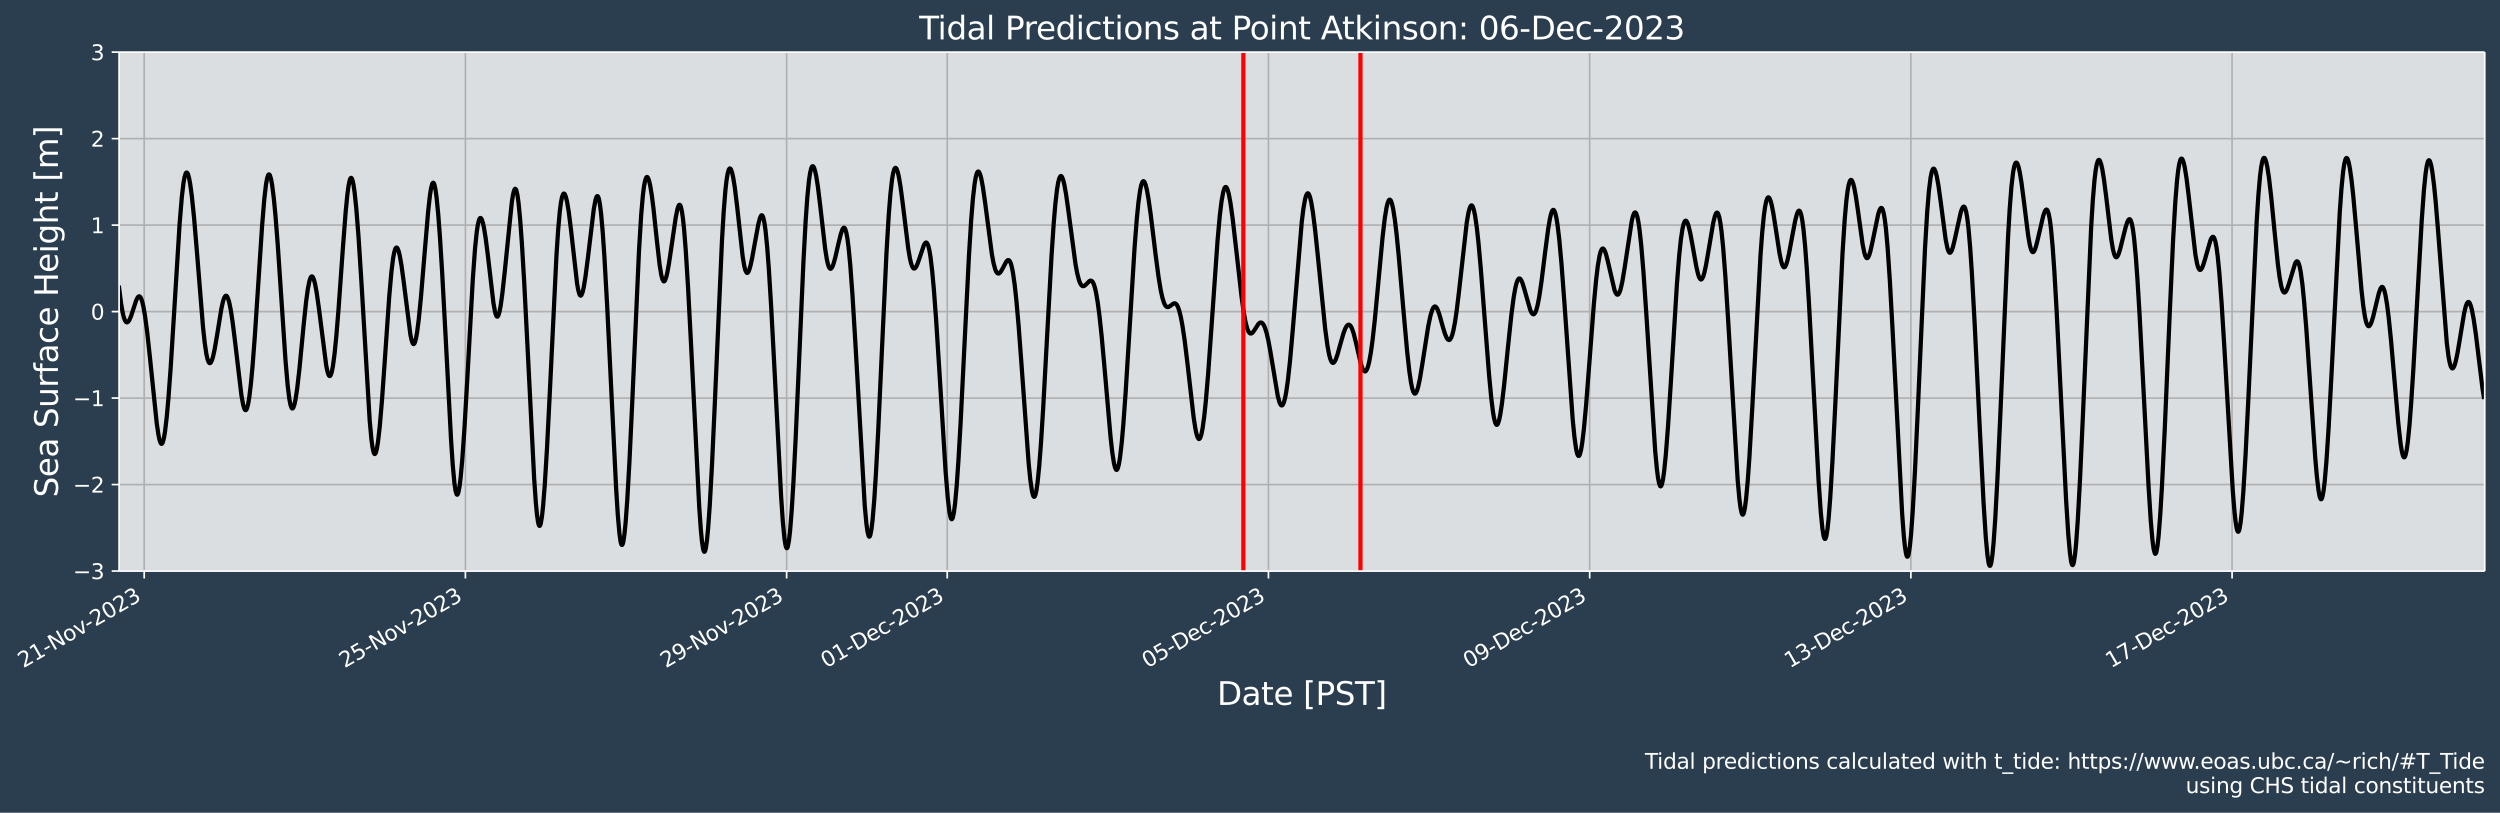 <?xml version="1.0" encoding="UTF-8"?>
<!DOCTYPE svg  PUBLIC '-//W3C//DTD SVG 1.1//EN'  'http://www.w3.org/Graphics/SVG/1.1/DTD/svg11.dtd'>
<svg width="1179.4pt" height="383.43pt" version="1.1" viewBox="0 0 1179.4 383.43" xmlns="http://www.w3.org/2000/svg" xmlns:xlink="http://www.w3.org/1999/xlink">
 <defs>
  <style type="text/css">*{stroke-linejoin: round; stroke-linecap: butt}</style>
 </defs>
 <g id="figure_1">
  <g id="patch_1">
   <path d="m0 383.43h1179.4v-383.43h-1179.4z" fill="#2b3e50"/>
  </g>
  <g id="axes_1">
   <g id="patch_2">
    <path d="m56.186 269.4h1116v-244.8h-1116z" fill="#dbdee1"/>
   </g>
   <g id="matplotlib.axis_1">
    <g id="xtick_1">
     <g id="line2d_1">
      <path d="m68.025 269.4v-244.8" clip-path="url(#pea3d68f0c2)" fill="none" stroke="#b0b0b0" stroke-linecap="square" stroke-width=".8"/>
     </g>
     <g id="line2d_2">
      <defs>
       <path id="m7e307b8006" d="m0 0v3.5" stroke="#fff" stroke-width=".8"/>
      </defs>
      <use x="68.025" y="269.398" fill="#ffffff" stroke="#ffffff" stroke-width=".8" xlink:href="#m7e307b8006"/>
     </g>
     <g id="text_1">
      <!-- 21-Nov-2023 -->
      <g transform="translate(10.999 315.3) rotate(-30) scale(.1 -.1)" fill="#fff">
       <defs>
        <path id="DejaVuSans-32" transform="scale(.016)" d="m1228 531h2203v-531h-2962v531q359 372 979 998 621 627 780 809 303 340 423 576 121 236 121 464 0 372-261 606-261 235-680 235-297 0-627-103-329-103-704-313v638q381 153 712 231 332 78 607 78 725 0 1156-363 431-362 431-968 0-288-108-546-107-257-392-607-78-91-497-524-418-433-1181-1211z"/>
        <path id="DejaVuSans-31" transform="scale(.016)" d="m794 531h1031v3560l-1122-225v575l1116 225h631v-4135h1031v-531h-2687v531z"/>
        <path id="DejaVuSans-2d" transform="scale(.016)" d="m313 2009h1684v-512h-1684v512z"/>
        <path id="DejaVuSans-4e" transform="scale(.016)" d="m628 4666h850l2069-3903v3903h612v-4666h-850l-2068 3903v-3903h-613v4666z"/>
        <path id="DejaVuSans-6f" transform="scale(.016)" d="m1959 3097q-462 0-731-361t-269-989 267-989q268-361 733-361 460 0 728 362 269 363 269 988 0 622-269 986-268 364-728 364zm0 487q750 0 1178-488 429-487 429-1349 0-859-429-1349-428-489-1178-489-753 0-1180 489-426 490-426 1349 0 862 426 1349 427 488 1180 488z"/>
        <path id="DejaVuSans-76" transform="scale(.016)" d="m191 3500h609l1094-2937 1094 2937h609l-1313-3500h-781l-1312 3500z"/>
        <path id="DejaVuSans-30" transform="scale(.016)" d="m2034 4250q-487 0-733-480-245-479-245-1442 0-959 245-1439 246-480 733-480 491 0 736 480 246 480 246 1439 0 963-246 1442-245 480-736 480zm0 500q785 0 1199-621 414-620 414-1801 0-1178-414-1799-414-620-1199-620-784 0-1198 620-414 621-414 1799 0 1181 414 1801 414 621 1198 621z"/>
        <path id="DejaVuSans-33" transform="scale(.016)" d="m2597 2516q453-97 707-404 255-306 255-756 0-690-475-1069-475-378-1350-378-293 0-604 58t-642 174v609q262-153 574-231 313-78 654-78 593 0 904 234t311 681q0 413-289 645-289 233-804 233h-544v519h569q465 0 712 186t247 536q0 359-255 551-254 193-729 193-260 0-557-57-297-56-653-174v562q360 100 674 150t592 50q719 0 1137-327 419-326 419-882 0-388-222-655t-631-370z"/>
       </defs>
       <use xlink:href="#DejaVuSans-32"/>
       <use x="63.623" xlink:href="#DejaVuSans-31"/>
       <use x="127.246" xlink:href="#DejaVuSans-2d"/>
       <use x="163.33" xlink:href="#DejaVuSans-4e"/>
       <use x="238.135" xlink:href="#DejaVuSans-6f"/>
       <use x="299.316" xlink:href="#DejaVuSans-76"/>
       <use x="355.871" xlink:href="#DejaVuSans-2d"/>
       <use x="391.955" xlink:href="#DejaVuSans-32"/>
       <use x="455.578" xlink:href="#DejaVuSans-30"/>
       <use x="519.201" xlink:href="#DejaVuSans-32"/>
       <use x="582.824" xlink:href="#DejaVuSans-33"/>
      </g>
     </g>
    </g>
    <g id="xtick_2">
     <g id="line2d_3">
      <path d="m219.56 269.4v-244.8" clip-path="url(#pea3d68f0c2)" fill="none" stroke="#b0b0b0" stroke-linecap="square" stroke-width=".8"/>
     </g>
     <g id="line2d_4">
      <use x="219.561" y="269.398" fill="#ffffff" stroke="#ffffff" stroke-width=".8" xlink:href="#m7e307b8006"/>
     </g>
     <g id="text_2">
      <!-- 25-Nov-2023 -->
      <g transform="translate(162.54 315.3) rotate(-30) scale(.1 -.1)" fill="#fff">
       <defs>
        <path id="DejaVuSans-35" transform="scale(.016)" d="m691 4666h2478v-532h-1900v-1143q137 47 274 70 138 23 276 23 781 0 1237-428 457-428 457-1159 0-753-469-1171-469-417-1322-417-294 0-599 50-304 50-629 150v635q281-153 581-228t634-75q541 0 856 284 316 284 316 772 0 487-316 771-315 285-856 285-253 0-505-56-251-56-513-175v2344z"/>
       </defs>
       <use xlink:href="#DejaVuSans-32"/>
       <use x="63.623" xlink:href="#DejaVuSans-35"/>
       <use x="127.246" xlink:href="#DejaVuSans-2d"/>
       <use x="163.33" xlink:href="#DejaVuSans-4e"/>
       <use x="238.135" xlink:href="#DejaVuSans-6f"/>
       <use x="299.316" xlink:href="#DejaVuSans-76"/>
       <use x="355.871" xlink:href="#DejaVuSans-2d"/>
       <use x="391.955" xlink:href="#DejaVuSans-32"/>
       <use x="455.578" xlink:href="#DejaVuSans-30"/>
       <use x="519.201" xlink:href="#DejaVuSans-32"/>
       <use x="582.824" xlink:href="#DejaVuSans-33"/>
      </g>
     </g>
    </g>
    <g id="xtick_3">
     <g id="line2d_5">
      <path d="m371.1 269.4v-244.8" clip-path="url(#pea3d68f0c2)" fill="none" stroke="#b0b0b0" stroke-linecap="square" stroke-width=".8"/>
     </g>
     <g id="line2d_6">
      <use x="371.097" y="269.398" fill="#ffffff" stroke="#ffffff" stroke-width=".8" xlink:href="#m7e307b8006"/>
     </g>
     <g id="text_3">
      <!-- 29-Nov-2023 -->
      <g transform="translate(314.07 315.3) rotate(-30) scale(.1 -.1)" fill="#fff">
       <defs>
        <path id="DejaVuSans-39" transform="scale(.016)" d="m703 97v575q238-113 481-172 244-59 479-59 625 0 954 420 330 420 377 1277-181-269-460-413-278-144-615-144-700 0-1108 423-408 424-408 1159 0 718 425 1152 425 435 1131 435 810 0 1236-621 427-620 427-1801 0-1103-524-1761-523-658-1407-658-238 0-482 47-243 47-506 141zm1256 1978q425 0 673 290 249 291 249 798 0 503-249 795-248 292-673 292t-673-292-248-795q0-507 248-798 248-290 673-290z"/>
       </defs>
       <use xlink:href="#DejaVuSans-32"/>
       <use x="63.623" xlink:href="#DejaVuSans-39"/>
       <use x="127.246" xlink:href="#DejaVuSans-2d"/>
       <use x="163.33" xlink:href="#DejaVuSans-4e"/>
       <use x="238.135" xlink:href="#DejaVuSans-6f"/>
       <use x="299.316" xlink:href="#DejaVuSans-76"/>
       <use x="355.871" xlink:href="#DejaVuSans-2d"/>
       <use x="391.955" xlink:href="#DejaVuSans-32"/>
       <use x="455.578" xlink:href="#DejaVuSans-30"/>
       <use x="519.201" xlink:href="#DejaVuSans-32"/>
       <use x="582.824" xlink:href="#DejaVuSans-33"/>
      </g>
     </g>
    </g>
    <g id="xtick_4">
     <g id="line2d_7">
      <path d="m446.87 269.4v-244.8" clip-path="url(#pea3d68f0c2)" fill="none" stroke="#b0b0b0" stroke-linecap="square" stroke-width=".8"/>
     </g>
     <g id="line2d_8">
      <use x="446.865" y="269.398" fill="#ffffff" stroke="#ffffff" stroke-width=".8" xlink:href="#m7e307b8006"/>
     </g>
     <g id="text_4">
      <!-- 01-Dec-2023 -->
      <g transform="translate(389.76 315.35) rotate(-30) scale(.1 -.1)" fill="#fff">
       <defs>
        <path id="DejaVuSans-44" transform="scale(.016)" d="m1259 4147v-3628h763q966 0 1414 437 448 438 448 1382 0 937-448 1373t-1414 436h-763zm-631 519h1297q1356 0 1990-564 635-564 635-1764 0-1207-638-1773-637-565-1987-565h-1297v4666z"/>
        <path id="DejaVuSans-65" transform="scale(.016)" d="m3597 1894v-281h-2644q38-594 358-905t892-311q331 0 642 81t618 244v-544q-310-131-635-200t-659-69q-838 0-1327 487-489 488-489 1320 0 859 464 1363 464 505 1252 505 706 0 1117-455 411-454 411-1235zm-575 169q-6 471-264 752-258 282-683 282-481 0-770-272t-333-766l2050 4z"/>
        <path id="DejaVuSans-63" transform="scale(.016)" d="m3122 3366v-538q-244 135-489 202t-495 67q-560 0-870-355-309-354-309-995t309-996q310-354 870-354 250 0 495 67t489 202v-532q-241-112-499-168-257-57-548-57-791 0-1257 497-465 497-465 1341 0 856 470 1346 471 491 1290 491 265 0 518-55 253-54 491-163z"/>
       </defs>
       <use xlink:href="#DejaVuSans-30"/>
       <use x="63.623" xlink:href="#DejaVuSans-31"/>
       <use x="127.246" xlink:href="#DejaVuSans-2d"/>
       <use x="163.33" xlink:href="#DejaVuSans-44"/>
       <use x="240.332" xlink:href="#DejaVuSans-65"/>
       <use x="301.855" xlink:href="#DejaVuSans-63"/>
       <use x="356.836" xlink:href="#DejaVuSans-2d"/>
       <use x="392.92" xlink:href="#DejaVuSans-32"/>
       <use x="456.543" xlink:href="#DejaVuSans-30"/>
       <use x="520.166" xlink:href="#DejaVuSans-32"/>
       <use x="583.789" xlink:href="#DejaVuSans-33"/>
      </g>
     </g>
    </g>
    <g id="xtick_5">
     <g id="line2d_9">
      <path d="m598.4 269.4v-244.8" clip-path="url(#pea3d68f0c2)" fill="none" stroke="#b0b0b0" stroke-linecap="square" stroke-width=".8"/>
     </g>
     <g id="line2d_10">
      <use x="598.401" y="269.398" fill="#ffffff" stroke="#ffffff" stroke-width=".8" xlink:href="#m7e307b8006"/>
     </g>
     <g id="text_5">
      <!-- 05-Dec-2023 -->
      <g transform="translate(541.29 315.35) rotate(-30) scale(.1 -.1)" fill="#fff">
       <use xlink:href="#DejaVuSans-30"/>
       <use x="63.623" xlink:href="#DejaVuSans-35"/>
       <use x="127.246" xlink:href="#DejaVuSans-2d"/>
       <use x="163.33" xlink:href="#DejaVuSans-44"/>
       <use x="240.332" xlink:href="#DejaVuSans-65"/>
       <use x="301.855" xlink:href="#DejaVuSans-63"/>
       <use x="356.836" xlink:href="#DejaVuSans-2d"/>
       <use x="392.92" xlink:href="#DejaVuSans-32"/>
       <use x="456.543" xlink:href="#DejaVuSans-30"/>
       <use x="520.166" xlink:href="#DejaVuSans-32"/>
       <use x="583.789" xlink:href="#DejaVuSans-33"/>
      </g>
     </g>
    </g>
    <g id="xtick_6">
     <g id="line2d_11">
      <path d="m749.94 269.4v-244.8" clip-path="url(#pea3d68f0c2)" fill="none" stroke="#b0b0b0" stroke-linecap="square" stroke-width=".8"/>
     </g>
     <g id="line2d_12">
      <use x="749.937" y="269.398" fill="#ffffff" stroke="#ffffff" stroke-width=".8" xlink:href="#m7e307b8006"/>
     </g>
     <g id="text_6">
      <!-- 09-Dec-2023 -->
      <g transform="translate(692.83 315.35) rotate(-30) scale(.1 -.1)" fill="#fff">
       <use xlink:href="#DejaVuSans-30"/>
       <use x="63.623" xlink:href="#DejaVuSans-39"/>
       <use x="127.246" xlink:href="#DejaVuSans-2d"/>
       <use x="163.33" xlink:href="#DejaVuSans-44"/>
       <use x="240.332" xlink:href="#DejaVuSans-65"/>
       <use x="301.855" xlink:href="#DejaVuSans-63"/>
       <use x="356.836" xlink:href="#DejaVuSans-2d"/>
       <use x="392.92" xlink:href="#DejaVuSans-32"/>
       <use x="456.543" xlink:href="#DejaVuSans-30"/>
       <use x="520.166" xlink:href="#DejaVuSans-32"/>
       <use x="583.789" xlink:href="#DejaVuSans-33"/>
      </g>
     </g>
    </g>
    <g id="xtick_7">
     <g id="line2d_13">
      <path d="m901.47 269.4v-244.8" clip-path="url(#pea3d68f0c2)" fill="none" stroke="#b0b0b0" stroke-linecap="square" stroke-width=".8"/>
     </g>
     <g id="line2d_14">
      <use x="901.473" y="269.398" fill="#ffffff" stroke="#ffffff" stroke-width=".8" xlink:href="#m7e307b8006"/>
     </g>
     <g id="text_7">
      <!-- 13-Dec-2023 -->
      <g transform="translate(844.37 315.35) rotate(-30) scale(.1 -.1)" fill="#fff">
       <use xlink:href="#DejaVuSans-31"/>
       <use x="63.623" xlink:href="#DejaVuSans-33"/>
       <use x="127.246" xlink:href="#DejaVuSans-2d"/>
       <use x="163.33" xlink:href="#DejaVuSans-44"/>
       <use x="240.332" xlink:href="#DejaVuSans-65"/>
       <use x="301.855" xlink:href="#DejaVuSans-63"/>
       <use x="356.836" xlink:href="#DejaVuSans-2d"/>
       <use x="392.92" xlink:href="#DejaVuSans-32"/>
       <use x="456.543" xlink:href="#DejaVuSans-30"/>
       <use x="520.166" xlink:href="#DejaVuSans-32"/>
       <use x="583.789" xlink:href="#DejaVuSans-33"/>
      </g>
     </g>
    </g>
    <g id="xtick_8">
     <g id="line2d_15">
      <path d="m1053 269.4v-244.8" clip-path="url(#pea3d68f0c2)" fill="none" stroke="#b0b0b0" stroke-linecap="square" stroke-width=".8"/>
     </g>
     <g id="line2d_16">
      <use x="1053.009" y="269.398" fill="#ffffff" stroke="#ffffff" stroke-width=".8" xlink:href="#m7e307b8006"/>
     </g>
     <g id="text_8">
      <!-- 17-Dec-2023 -->
      <g transform="translate(995.9 315.35) rotate(-30) scale(.1 -.1)" fill="#fff">
       <defs>
        <path id="DejaVuSans-37" transform="scale(.016)" d="m525 4666h3e3v-269l-1694-4397h-659l1594 4134h-2241v532z"/>
       </defs>
       <use xlink:href="#DejaVuSans-31"/>
       <use x="63.623" xlink:href="#DejaVuSans-37"/>
       <use x="127.246" xlink:href="#DejaVuSans-2d"/>
       <use x="163.33" xlink:href="#DejaVuSans-44"/>
       <use x="240.332" xlink:href="#DejaVuSans-65"/>
       <use x="301.855" xlink:href="#DejaVuSans-63"/>
       <use x="356.836" xlink:href="#DejaVuSans-2d"/>
       <use x="392.92" xlink:href="#DejaVuSans-32"/>
       <use x="456.543" xlink:href="#DejaVuSans-30"/>
       <use x="520.166" xlink:href="#DejaVuSans-32"/>
       <use x="583.789" xlink:href="#DejaVuSans-33"/>
      </g>
     </g>
    </g>
    <g id="text_9">
     <!-- Date [PST] -->
     <g transform="translate(574.16 332.55) scale(.15 -.15)" fill="#fff">
      <defs>
       <path id="BitstreamVeraSans-Roman-44" transform="scale(.016)" d="m1259 4147v-3628h763q966 0 1414 437 448 438 448 1382 0 937-448 1373t-1414 436h-763zm-631 519h1297q1356 0 1990-564 635-564 635-1764 0-1207-638-1773-637-565-1987-565h-1297v4666z"/>
       <path id="BitstreamVeraSans-Roman-61" transform="scale(.016)" d="m2194 1759q-697 0-966-159t-269-544q0-306 202-486 202-179 548-179 479 0 768 339t289 901v128h-572zm1147 238v-1997h-575v531q-197-318-491-470t-719-152q-537 0-855 302-317 302-317 808 0 590 395 890 396 300 1180 300h807v57q0 397-261 614t-733 217q-300 0-585-72-284-72-546-216v532q315 122 612 182 297 61 578 61 760 0 1135-394 375-393 375-1193z"/>
       <path id="BitstreamVeraSans-Roman-74" transform="scale(.016)" d="m1172 4494v-994h1184v-447h-1184v-1900q0-428 117-550t477-122h590v-481h-590q-666 0-919 248-253 249-253 905v1900h-422v447h422v994h578z"/>
       <path id="BitstreamVeraSans-Roman-65" transform="scale(.016)" d="m3597 1894v-281h-2644q38-594 358-905t892-311q331 0 642 81t618 244v-544q-310-131-635-200t-659-69q-838 0-1327 487-489 488-489 1320 0 859 464 1363 464 505 1252 505 706 0 1117-455 411-454 411-1235zm-575 169q-6 471-264 752-258 282-683 282-481 0-770-272t-333-766l2050 4z"/>
       <path id="BitstreamVeraSans-Roman-5b" transform="scale(.016)" d="m550 4863h1325v-447h-750v-4813h750v-447h-1325v5707z"/>
       <path id="BitstreamVeraSans-Roman-50" transform="scale(.016)" d="m1259 4147v-1753h794q441 0 681 228 241 228 241 650 0 419-241 647-240 228-681 228h-794zm-631 519h1425q785 0 1186-355 402-355 402-1039 0-691-402-1044-401-353-1186-353h-794v-1875h-631v4666z"/>
       <path id="BitstreamVeraSans-Roman-53" transform="scale(.016)" d="m3425 4513v-616q-359 172-678 256-319 85-616 85-515 0-795-200t-280-569q0-310 186-468 186-157 705-254l381-78q706-135 1042-474t336-907q0-679-455-1029-454-350-1332-350-331 0-705 75-373 75-773 222v650q384-215 753-325 369-109 725-109 540 0 834 212 294 213 294 607 0 343-211 537t-692 291l-385 75q-706 140-1022 440-315 300-315 835 0 619 436 975t1201 356q329 0 669-60 341-59 697-177z"/>
       <path id="BitstreamVeraSans-Roman-54" transform="scale(.016)" d="m-19 4666h3947v-532h-1656v-4134h-634v4134h-1657v532z"/>
       <path id="BitstreamVeraSans-Roman-5d" transform="scale(.016)" d="m1947 4863v-5707h-1325v447h747v4813h-747v447h1325z"/>
      </defs>
      <use xlink:href="#BitstreamVeraSans-Roman-44"/>
      <use x="77.002" xlink:href="#BitstreamVeraSans-Roman-61"/>
      <use x="138.281" xlink:href="#BitstreamVeraSans-Roman-74"/>
      <use x="177.49" xlink:href="#BitstreamVeraSans-Roman-65"/>
      <use x="239.014" xlink:href="#BitstreamVeraSans-Roman-20"/>
      <use x="270.801" xlink:href="#BitstreamVeraSans-Roman-5b"/>
      <use x="309.814" xlink:href="#BitstreamVeraSans-Roman-50"/>
      <use x="370.117" xlink:href="#BitstreamVeraSans-Roman-53"/>
      <use x="433.594" xlink:href="#BitstreamVeraSans-Roman-54"/>
      <use x="494.678" xlink:href="#BitstreamVeraSans-Roman-5d"/>
     </g>
    </g>
   </g>
   <g id="matplotlib.axis_2">
    <g id="ytick_1">
     <g id="line2d_17">
      <path d="m56.186 269.4h1116" clip-path="url(#pea3d68f0c2)" fill="none" stroke="#b0b0b0" stroke-linecap="square" stroke-width=".8"/>
     </g>
     <g id="line2d_18">
      <defs>
       <path id="m9d7b523ce0" d="m0 0h-3.5" stroke="#fff" stroke-width=".8"/>
      </defs>
      <use x="56.186" y="269.398" fill="#ffffff" stroke="#ffffff" stroke-width=".8" xlink:href="#m9d7b523ce0"/>
     </g>
     <g id="text_10">
      <!-- −3 -->
      <g transform="translate(34.444 273.2) scale(.1 -.1)" fill="#fff">
       <defs>
        <path id="DejaVuSans-2212" transform="scale(.016)" d="m678 2272h4006v-531h-4006v531z"/>
       </defs>
       <use xlink:href="#DejaVuSans-2212"/>
       <use x="83.789" xlink:href="#DejaVuSans-33"/>
      </g>
     </g>
    </g>
    <g id="ytick_2">
     <g id="line2d_19">
      <path d="m56.186 228.6h1116" clip-path="url(#pea3d68f0c2)" fill="none" stroke="#b0b0b0" stroke-linecap="square" stroke-width=".8"/>
     </g>
     <g id="line2d_20">
      <use x="56.186" y="228.598" fill="#ffffff" stroke="#ffffff" stroke-width=".8" xlink:href="#m9d7b523ce0"/>
     </g>
     <g id="text_11">
      <!-- −2 -->
      <g transform="translate(34.444 232.4) scale(.1 -.1)" fill="#fff">
       <use xlink:href="#DejaVuSans-2212"/>
       <use x="83.789" xlink:href="#DejaVuSans-32"/>
      </g>
     </g>
    </g>
    <g id="ytick_3">
     <g id="line2d_21">
      <path d="m56.186 187.8h1116" clip-path="url(#pea3d68f0c2)" fill="none" stroke="#b0b0b0" stroke-linecap="square" stroke-width=".8"/>
     </g>
     <g id="line2d_22">
      <use x="56.186" y="187.798" fill="#ffffff" stroke="#ffffff" stroke-width=".8" xlink:href="#m9d7b523ce0"/>
     </g>
     <g id="text_12">
      <!-- −1 -->
      <g transform="translate(34.444 191.6) scale(.1 -.1)" fill="#fff">
       <use xlink:href="#DejaVuSans-2212"/>
       <use x="83.789" xlink:href="#DejaVuSans-31"/>
      </g>
     </g>
    </g>
    <g id="ytick_4">
     <g id="line2d_23">
      <path d="m56.186 147h1116" clip-path="url(#pea3d68f0c2)" fill="none" stroke="#b0b0b0" stroke-linecap="square" stroke-width=".8"/>
     </g>
     <g id="line2d_24">
      <use x="56.186" y="146.998" fill="#ffffff" stroke="#ffffff" stroke-width=".8" xlink:href="#m9d7b523ce0"/>
     </g>
     <g id="text_13">
      <!-- 0 -->
      <g transform="translate(42.824 150.8) scale(.1 -.1)" fill="#fff">
       <use xlink:href="#DejaVuSans-30"/>
      </g>
     </g>
    </g>
    <g id="ytick_5">
     <g id="line2d_25">
      <path d="m56.186 106.2h1116" clip-path="url(#pea3d68f0c2)" fill="none" stroke="#b0b0b0" stroke-linecap="square" stroke-width=".8"/>
     </g>
     <g id="line2d_26">
      <use x="56.186" y="106.198" fill="#ffffff" stroke="#ffffff" stroke-width=".8" xlink:href="#m9d7b523ce0"/>
     </g>
     <g id="text_14">
      <!-- 1 -->
      <g transform="translate(42.824 110) scale(.1 -.1)" fill="#fff">
       <use xlink:href="#DejaVuSans-31"/>
      </g>
     </g>
    </g>
    <g id="ytick_6">
     <g id="line2d_27">
      <path d="m56.186 65.398h1116" clip-path="url(#pea3d68f0c2)" fill="none" stroke="#b0b0b0" stroke-linecap="square" stroke-width=".8"/>
     </g>
     <g id="line2d_28">
      <use x="56.186" y="65.398" fill="#ffffff" stroke="#ffffff" stroke-width=".8" xlink:href="#m9d7b523ce0"/>
     </g>
     <g id="text_15">
      <!-- 2 -->
      <g transform="translate(42.824 69.197) scale(.1 -.1)" fill="#fff">
       <use xlink:href="#DejaVuSans-32"/>
      </g>
     </g>
    </g>
    <g id="ytick_7">
     <g id="line2d_29">
      <path d="m56.186 24.598h1116" clip-path="url(#pea3d68f0c2)" fill="none" stroke="#b0b0b0" stroke-linecap="square" stroke-width=".8"/>
     </g>
     <g id="line2d_30">
      <use x="56.186" y="24.598" fill="#ffffff" stroke="#ffffff" stroke-width=".8" xlink:href="#m9d7b523ce0"/>
     </g>
     <g id="text_16">
      <!-- 3 -->
      <g transform="translate(42.824 28.397) scale(.1 -.1)" fill="#fff">
       <use xlink:href="#DejaVuSans-33"/>
      </g>
     </g>
    </g>
    <g id="text_17">
     <!-- Sea Surface Height [m] -->
     <g transform="translate(27.324 234.64) rotate(-90) scale(.15 -.15)" fill="#fff">
      <defs>
       <path id="BitstreamVeraSans-Roman-75" transform="scale(.016)" d="m544 1381v2119h575v-2097q0-497 193-746 194-248 582-248 465 0 735 297 271 297 271 810v1984h575v-3500h-575v538q-209-319-486-474-276-155-642-155-603 0-916 375-312 375-312 1097z"/>
       <path id="BitstreamVeraSans-Roman-72" transform="scale(.016)" d="m2631 2963q-97 56-211 82-114 27-251 27-488 0-749-317t-261-911v-1844h-578v3500h578v-544q182 319 472 473 291 155 707 155 59 0 131-8 72-7 159-23l3-590z"/>
       <path id="BitstreamVeraSans-Roman-66" transform="scale(.016)" d="m2375 4863v-479h-550q-309 0-430-125-120-125-120-450v-309h947v-447h-947v-3053h-578v3053h-550v447h550v244q0 584 272 851 272 268 862 268h544z"/>
       <path id="BitstreamVeraSans-Roman-63" transform="scale(.016)" d="m3122 3366v-538q-244 135-489 202t-495 67q-560 0-870-355-309-354-309-995t309-996q310-354 870-354 250 0 495 67t489 202v-532q-241-112-499-168-257-57-548-57-791 0-1257 497-465 497-465 1341 0 856 470 1346 471 491 1290 491 265 0 518-55 253-54 491-163z"/>
       <path id="BitstreamVeraSans-Roman-48" transform="scale(.016)" d="m628 4666h631v-1913h2294v1913h631v-4666h-631v2222h-2294v-2222h-631v4666z"/>
       <path id="BitstreamVeraSans-Roman-69" transform="scale(.016)" d="m603 3500h575v-3500h-575v3500zm0 1363h575v-729h-575v729z"/>
       <path id="BitstreamVeraSans-Roman-67" transform="scale(.016)" d="m2906 1791q0 625-258 968-257 344-723 344-462 0-720-344-258-343-258-968 0-622 258-966t720-344q466 0 723 344 258 344 258 966zm575-1357q0-893-397-1329-396-436-1215-436-303 0-572 45t-522 139v559q253-137 500-202 247-66 503-66 566 0 847 295t281 892v285q-178-310-456-463t-666-153q-643 0-1037 490-394 491-394 1301 0 812 394 1302 394 491 1037 491 388 0 666-153t456-462v531h575v-3066z"/>
       <path id="BitstreamVeraSans-Roman-68" transform="scale(.016)" d="m3513 2113v-2113h-575v2094q0 497-194 743-194 247-581 247-466 0-735-297-269-296-269-809v-1978h-578v4863h578v-1907q207 316 486 472 280 156 646 156 603 0 912-373 310-373 310-1098z"/>
       <path id="BitstreamVeraSans-Roman-6d" transform="scale(.016)" d="m3328 2828q216 388 516 572t706 184q547 0 844-383 297-382 297-1088v-2113h-578v2094q0 503-179 746-178 244-543 244-447 0-707-297-259-296-259-809v-1978h-578v2094q0 506-178 748t-550 242q-441 0-701-298-259-298-259-808v-1978h-578v3500h578v-544q197 322 472 475t653 153q382 0 649-194 267-193 395-562z"/>
      </defs>
      <use xlink:href="#BitstreamVeraSans-Roman-53"/>
      <use x="63.477" xlink:href="#BitstreamVeraSans-Roman-65"/>
      <use x="125" xlink:href="#BitstreamVeraSans-Roman-61"/>
      <use x="186.279" xlink:href="#BitstreamVeraSans-Roman-20"/>
      <use x="218.066" xlink:href="#BitstreamVeraSans-Roman-53"/>
      <use x="281.543" xlink:href="#BitstreamVeraSans-Roman-75"/>
      <use x="344.922" xlink:href="#BitstreamVeraSans-Roman-72"/>
      <use x="386.035" xlink:href="#BitstreamVeraSans-Roman-66"/>
      <use x="421.24" xlink:href="#BitstreamVeraSans-Roman-61"/>
      <use x="482.52" xlink:href="#BitstreamVeraSans-Roman-63"/>
      <use x="537.5" xlink:href="#BitstreamVeraSans-Roman-65"/>
      <use x="599.023" xlink:href="#BitstreamVeraSans-Roman-20"/>
      <use x="630.811" xlink:href="#BitstreamVeraSans-Roman-48"/>
      <use x="706.006" xlink:href="#BitstreamVeraSans-Roman-65"/>
      <use x="767.529" xlink:href="#BitstreamVeraSans-Roman-69"/>
      <use x="795.312" xlink:href="#BitstreamVeraSans-Roman-67"/>
      <use x="858.789" xlink:href="#BitstreamVeraSans-Roman-68"/>
      <use x="922.168" xlink:href="#BitstreamVeraSans-Roman-74"/>
      <use x="961.377" xlink:href="#BitstreamVeraSans-Roman-20"/>
      <use x="993.164" xlink:href="#BitstreamVeraSans-Roman-5b"/>
      <use x="1032.178" xlink:href="#BitstreamVeraSans-Roman-6d"/>
      <use x="1129.59" xlink:href="#BitstreamVeraSans-Roman-5d"/>
     </g>
    </g>
   </g>
   <g id="line2d_31">
    <path d="m56.055 134.74 1.052 8.335 0.789 4.526 0.526 2.122 0.526 1.42 0.526 0.763 0.263 0.154 0.263 0.015 0.526-0.351 0.526-0.794 0.789-1.849 1.052-3.228 1.315-4.01 0.526-1.169 0.526-0.718 0.263-0.155 0.263-0.003 0.263 0.158 0.526 0.824 0.526 1.517 0.526 2.201 0.789 4.496 1.052 7.918 1.315 12.151 3.157 30.578 0.789 5.37 0.526 2.507 0.526 1.489 0.263 0.329 0.263 0.04 0.263-0.256 0.263-0.554 0.526-2.001 0.526-3.157 0.789-6.737 0.789-8.818 1.052-14.315 1.579-25.166 2.631-42.604 1.052-12.787 0.789-6.666 0.526-2.891 0.526-1.632 0.263-0.353 0.263-0.053 0.263 0.237 0.263 0.517 0.526 1.826 0.526 2.802 0.789 5.813 1.052 10.237 1.315 15.647 2.894 35.766 0.789 7.317 0.789 5.37 0.526 2.401 0.526 1.456 0.263 0.385 0.263 0.166 0.263-0.043 0.263-0.243 0.526-1.041 0.526-1.705 0.789-3.592 1.052-6.159 2.105-12.958 0.789-3.506 0.526-1.568 0.526-0.863 0.263-0.147 0.263 0.044 0.263 0.235 0.526 1.036 0.526 1.762 0.789 3.893 0.789 5.184 1.052 8.414 3.157 26.545 0.789 4.297 0.526 1.785 0.263 0.521 0.263 0.256 0.263-0.017 0.263-0.297 0.263-0.579 0.526-2.005 0.526-3.103 0.789-6.557 0.789-8.538 1.052-13.815 1.579-24.018 1.842-28.011 1.052-12.751 0.789-6.753 0.526-2.911 0.526-1.567 0.263-0.278 0.263 0.055 0.263 0.38 0.526 1.695 0.526 2.862 0.789 6.237 0.789 8.22 1.052 13.392 1.579 23.495 2.105 31.41 1.052 12.113 0.789 6.272 0.526 2.652 0.526 1.403 0.263 0.243 0.263-0.051 0.263-0.334 0.526-1.467 0.526-2.438 0.789-5.216 1.052-9.215 2.105-21.871 1.052-9.89 0.789-5.806 0.789-3.962 0.526-1.502 0.263-0.401 0.263-0.169 0.263 0.059 0.263 0.282 0.526 1.2 0.526 1.983 0.789 4.239 1.052 7.456 3.42 26.791 0.526 2.605 0.526 1.716 0.263 0.482 0.263 0.214 0.263-0.062 0.263-0.344 0.526-1.538 0.526-2.646 0.789-5.885 0.789-7.855 1.052-12.804 2.105-29.516 1.315-17.076 0.789-7.971 0.526-3.917 0.526-2.611 0.263-0.782 0.263-0.424 0.263-0.063 0.263 0.297 0.263 0.652 0.526 2.334 0.526 3.624 0.789 7.578 1.052 13.369 1.315 20.513 3.946 66.053 0.789 8.61 0.526 3.962 0.526 2.424 0.263 0.628 0.263 0.243 0.263-0.132 0.263-0.496 0.526-2.023 0.526-3.28 0.789-6.952 1.052-12.289 1.315-18.555 2.105-30.376 1.052-11.893 0.789-6.327 0.526-2.822 0.526-1.691 0.263-0.432 0.263-0.167 0.263 0.088 0.263 0.33 0.526 1.335 0.526 2.14 0.789 4.47 1.052 7.724 3.157 24.977 0.526 2.515 0.526 1.535 0.263 0.361 0.263 0.077 0.263-0.212 0.263-0.501 0.526-1.85 0.526-2.915 0.789-6.11 1.052-10.644 1.579-19.006 1.842-21.7 0.789-7.066 0.526-3.381 0.526-2.087 0.263-0.513 0.263-0.143 0.263 0.233 0.263 0.612 0.526 2.344 0.526 3.776 0.789 8.079 0.789 10.505 1.052 16.849 1.579 29.238 2.631 49.91 0.789 11.706 0.789 8.495 0.526 3.54 0.526 1.728 0.263 0.182 0.263-0.263 0.263-0.695 0.526-2.616 0.526-4.114 0.789-8.587 1.052-15.054 1.315-22.851 2.631-47.634 1.052-14.447 0.789-7.652 0.526-3.46 0.526-2.17 0.263-0.623 0.263-0.332 0.263-0.056 0.263 0.206 0.263 0.452 0.526 1.579 0.526 2.382 0.789 4.841 1.052 8.279 2.631 22.457 0.789 4.303 0.526 1.597 0.263 0.374 0.263 0.084 0.263-0.207 0.263-0.492 0.526-1.799 0.526-2.787 0.789-5.702 1.052-9.614 3.42-33.535 0.526-3.283 0.526-2.133 0.263-0.573 0.263-0.217 0.263 0.153 0.263 0.533 0.526 2.22 0.526 3.733 0.789 8.22 0.789 10.891 1.052 17.625 1.579 30.628 3.157 62.638 0.789 11.379 0.526 5.56 0.526 3.682 0.263 1.097 0.263 0.593 0.263 0.091 0.263-0.404 0.263-0.885 0.526-3.139 0.526-4.81 0.789-9.904 1.052-17.216 1.315-26.055 3.157-65.115 0.789-11.969 0.789-8.858 0.526-4.097 0.526-2.696 0.526-1.391 0.263-0.245 0.263 0.034 0.263 0.296 0.526 1.316 0.526 2.184 0.789 4.682 1.052 8.354 2.894 25.576 0.526 2.97 0.526 1.93 0.263 0.545 0.263 0.26 0.263-0.023 0.263-0.298 0.526-1.372 0.526-2.292 0.789-4.807 1.052-8.122 2.894-23.932 0.789-4.255 0.526-1.542 0.263-0.301 0.263 0.042 0.263 0.402 0.263 0.773 0.526 2.683 0.526 4.183 0.789 8.885 0.789 11.54 1.315 23.424 1.842 37.652 2.368 48.085 0.789 12.584 0.789 9.062 0.526 3.656 0.263 1.053 0.263 0.526 0.263-0.001 0.263-0.521 0.263-1.028 0.526-3.503 0.526-5.273 0.789-10.761 1.052-18.549 1.315-27.974 3.157-70.825 1.052-17.278 0.789-9.142 0.526-4.211 0.526-2.773 0.526-1.445 0.263-0.265 0.263 0.017 0.263 0.283 0.526 1.303 0.526 2.194 0.789 4.749 0.789 6.207 1.579 14.935 1.315 11.606 0.789 4.897 0.526 2.027 0.526 0.952 0.263 0.076 0.263-0.179 0.263-0.42 0.526-1.496 0.526-2.238 0.789-4.394 1.315-8.909 1.842-12.56 0.789-3.906 0.526-1.565 0.263-0.385 0.263-0.086 0.263 0.235 0.263 0.574 0.526 2.21 0.526 3.655 0.526 5.063 0.789 9.986 1.052 16.89 1.579 30.158 3.683 73.35 0.789 11.222 0.526 5.424 0.526 3.498 0.263 0.979 0.263 0.453 0.263-0.074 0.263-0.596 0.263-1.106 0.526-3.677 0.526-5.465 0.789-11.083 1.052-19.038 1.315-28.603 3.42-77.757 0.789-13.139 0.789-9.861 0.526-4.689 0.526-3.235 0.526-1.88 0.263-0.47 0.263-0.178 0.263 0.098 0.263 0.358 0.526 1.44 0.526 2.317 0.789 4.905 1.052 8.646 2.631 23.731 0.789 4.704 0.526 1.974 0.526 0.991 0.263 0.136 0.263-0.091 0.263-0.304 0.526-1.178 0.526-1.817 0.789-3.6 1.315-7.275 1.579-8.598 0.789-3.049 0.526-1.106 0.263-0.196 0.263 0.075 0.263 0.366 0.263 0.674 0.526 2.321 0.526 3.651 0.789 7.898 0.789 10.477 1.052 17.06 1.579 29.661 3.157 60.621 0.789 11.551 0.789 8.227 0.526 3.236 0.263 0.884 0.263 0.378 0.263-0.126 0.263-0.628 0.526-2.719 0.526-4.555 0.789-9.862 0.789-12.862 1.052-20.658 1.579-35.726 2.105-47.904 1.052-19.423 0.789-11.163 0.789-7.924 0.526-3.505 0.526-2.17 0.263-0.617 0.263-0.324 0.263-0.046 0.263 0.217 0.263 0.466 0.526 1.623 0.526 2.457 0.789 5.021 1.052 8.568 2.368 20.655 0.789 4.967 0.526 2.322 0.526 1.464 0.526 0.62 0.263 0.013 0.263-0.169 0.526-0.826 0.526-1.371 0.789-2.799 1.579-6.881 1.052-4.316 0.789-2.267 0.526-0.705 0.263-0.041 0.263 0.196 0.263 0.451 0.526 1.727 0.526 2.888 0.526 4.067 0.789 8.204 1.052 14.289 1.315 21.675 4.472 77.677 0.789 8.554 0.526 3.753 0.526 1.99 0.263 0.304 0.263-0.164 0.263-0.629 0.526-2.624 0.526-4.35 0.789-9.403 0.789-12.276 1.052-19.725 1.842-39.933 2.105-44.822 1.052-17.686 0.789-10.012 0.789-6.988 0.526-3.009 0.526-1.768 0.263-0.447 0.263-0.173 0.263 0.088 0.263 0.336 0.526 1.36 0.526 2.188 0.789 4.592 1.052 7.936 2.631 21.495 0.789 4.673 0.526 2.272 0.526 1.55 0.526 0.841 0.263 0.17 0.263 0.016 0.263-0.127 0.526-0.633 0.526-1.05 0.789-2.129 2.368-7.08 0.526-0.923 0.263-0.26 0.263-0.099 0.263 0.081 0.263 0.279 0.526 1.214 0.526 2.165 0.526 3.166 0.789 6.607 0.789 8.653 1.052 14.129 1.579 24.871 2.894 46.755 1.052 12.842 0.789 6.476 0.526 2.472 0.263 0.634 0.263 0.221 0.263-0.197 0.263-0.615 0.526-2.463 0.526-4.035 0.789-8.709 0.789-11.393 1.052-18.341 1.842-37.096 2.105-41.8 1.052-16.804 0.789-9.72 0.789-6.973 0.526-3.115 0.526-1.936 0.263-0.547 0.263-0.28 0.263-0.024 0.263 0.219 0.526 1.119 0.526 1.938 0.789 4.195 1.052 7.363 3.157 24.124 0.789 4.231 0.789 2.933 0.526 1.214 0.526 0.656 0.526 0.156 0.526-0.269 0.526-0.608 0.789-1.351 1.842-3.463 0.526-0.552 0.263-0.122 0.263 0.004 0.263 0.145 0.263 0.301 0.526 1.121 0.526 1.882 0.526 2.69 0.789 5.56 0.789 7.278 1.052 11.967 1.315 17.603 3.42 47.208 0.789 7.857 0.789 5.429 0.526 2.024 0.263 0.493 0.263 0.136 0.263-0.226 0.263-0.589 0.526-2.257 0.526-3.645 0.789-7.847 0.789-10.291 1.052-16.625 1.842-33.71 2.105-38.272 1.052-15.688 0.789-9.254 0.789-6.792 0.526-3.118 0.526-2.01 0.526-0.948 0.263-0.096 0.263 0.143 0.263 0.37 0.526 1.375 0.526 2.134 0.789 4.376 1.052 7.399 3.42 25.681 0.789 4.26 0.789 3.151 0.526 1.462 0.526 0.973 0.526 0.528 0.526 0.143 0.526-0.169 0.789-0.658 1.579-1.597 0.526-0.226 0.526 0.113 0.526 0.557 0.526 1.088 0.526 1.682 0.526 2.311 0.789 4.652 0.789 6 1.052 9.821 1.315 14.489 2.894 33.22 0.789 7.004 0.789 5.123 0.526 2.152 0.526 1.025 0.263 0.068 0.263-0.235 0.263-0.54 0.526-1.992 0.526-3.179 0.789-6.837 0.789-9.007 1.052-14.648 1.579-25.501 2.631-42.777 1.052-13.63 0.789-7.904 0.789-5.64 0.526-2.459 0.526-1.43 0.263-0.34 0.263-0.098 0.263 0.135 0.263 0.359 0.526 1.35 0.526 2.112 0.789 4.366 1.052 7.459 2.368 19.419 1.315 9.915 1.052 6.384 0.789 3.579 0.789 2.462 0.526 1.042 0.526 0.61 0.526 0.237 0.526-0.064 0.789-0.48 1.579-1.176 0.526-0.094 0.526 0.21 0.526 0.588 0.526 1.021 0.526 1.488 0.789 3.129 0.789 4.183 1.052 7.081 1.315 10.822 2.894 25.293 0.789 5.109 0.526 2.534 0.526 1.713 0.526 0.811 0.263 0.049 0.263-0.196 0.263-0.444 0.526-1.634 0.526-2.617 0.789-5.677 0.789-7.566 1.052-12.475 1.579-22.089 2.894-41.226 1.052-11.591 0.789-6.516 0.789-4.394 0.526-1.707 0.263-0.488 0.263-0.249 0.263-0.014 0.263 0.215 0.526 1.088 0.526 1.903 0.789 4.189 1.052 7.53 1.579 13.728 2.631 23.212 1.052 7.429 0.789 4.305 0.789 3.062 0.526 1.342 0.526 0.812 0.526 0.331 0.526-0.084 0.526-0.422 0.789-1.073 1.842-2.894 0.526-0.519 0.526-0.247 0.526 0.075 0.526 0.431 0.526 0.807 0.526 1.194 0.789 2.525 0.789 3.396 1.052 5.722 3.42 20.633 0.789 2.864 0.526 1.115 0.263 0.293 0.263 0.108 0.263-0.082 0.263-0.276 0.526-1.144 0.526-1.938 0.526-2.721 0.789-5.477 1.052-9.611 1.315-14.858 4.209-50.539 0.789-6.336 0.789-4.415 0.526-1.792 0.526-0.849 0.263-0.073 0.263 0.158 0.263 0.385 0.526 1.427 0.526 2.253 0.789 4.759 1.052 8.419 1.315 12.673 3.42 33.895 1.052 7.81 0.789 4.266 0.526 1.993 0.526 1.299 0.526 0.627 0.263 0.075 0.263-0.074 0.526-0.557 0.526-1.034 0.789-2.243 1.315-4.744 1.579-5.496 0.789-2.053 0.526-0.986 0.526-0.634 0.526-0.247 0.526 0.163 0.526 0.59 0.526 1.02 0.789 2.294 1.052 4.196 2.368 10.218 0.789 2.275 0.526 0.933 0.526 0.392 0.263-0.022 0.263-0.174 0.526-0.819 0.526-1.465 0.526-2.12 0.789-4.384 0.789-5.737 1.052-9.441 1.579-16.728 2.105-22.531 1.052-8.948 0.789-4.858 0.526-2.187 0.526-1.283 0.263-0.294 0.263-0.06 0.263 0.173 0.263 0.404 0.526 1.488 0.526 2.359 0.789 5.039 0.789 6.594 1.052 10.626 2.105 24.347 1.842 20.501 1.052 9.483 0.789 5.344 0.526 2.556 0.526 1.696 0.526 0.828 0.263 0.096 0.263-0.109 0.263-0.306 0.526-1.164 0.526-1.826 0.789-3.758 1.052-6.332 2.894-18.491 1.052-4.959 0.789-2.561 0.526-1.069 0.526-0.525 0.263-0.056 0.263 0.08 0.526 0.55 0.526 1.026 0.789 2.249 1.579 5.686 1.052 3.431 0.789 1.837 0.526 0.734 0.526 0.269 0.263-0.057 0.263-0.193 0.526-0.813 0.526-1.407 0.526-2.013 0.789-4.136 0.789-5.368 1.052-8.701 3.683-32.783 0.789-4.554 0.526-2.053 0.526-1.173 0.263-0.24 0.263-0.004 0.263 0.234 0.263 0.472 0.526 1.652 0.526 2.571 0.789 5.469 0.789 7.181 1.052 11.679 1.842 23.739 2.105 26.965 1.052 11.077 0.789 6.338 0.526 3.058 0.526 2.029 0.526 0.963 0.263 0.082 0.263-0.178 0.263-0.432 0.526-1.589 0.526-2.476 0.789-5.138 1.052-8.867 1.842-18.22 1.579-14.947 1.052-8.049 0.789-4.538 0.526-2.198 0.526-1.498 0.526-0.795 0.263-0.141 0.263 0.022 0.263 0.176 0.526 0.776 0.526 1.258 0.789 2.542 2.894 10.176 0.526 1.12 0.526 0.675 0.263 0.147 0.263 0.01 0.263-0.135 0.526-0.725 0.526-1.35 0.526-1.973 0.789-4.052 1.052-7.093 1.842-14.842 1.315-10.01 0.789-4.703 0.526-2.298 0.526-1.487 0.263-0.41 0.263-0.175 0.263 0.066 0.263 0.313 0.526 1.373 0.526 2.365 0.526 3.326 0.789 6.663 1.052 11.565 1.315 17.571 3.946 55.544 0.789 8.035 0.789 5.751 0.526 2.357 0.263 0.707 0.263 0.387 0.263 0.066 0.263-0.25 0.263-0.561 0.526-2.016 0.526-3.125 0.789-6.497 1.052-11.324 1.579-20.419 2.105-27.493 1.052-11.262 0.789-6.579 0.789-4.71 0.526-2.054 0.526-1.197 0.263-0.289 0.263-0.094 0.263 0.092 0.263 0.266 0.526 1.005 0.526 1.543 0.789 3.062 3.157 13.602 0.526 1.318 0.526 0.76 0.263 0.147 0.263-0.017 0.263-0.186 0.526-0.882 0.526-1.547 0.789-3.45 1.052-6.25 3.42-22.494 0.526-2.141 0.526-1.375 0.263-0.36 0.263-0.124 0.263 0.124 0.263 0.379 0.526 1.548 0.526 2.612 0.526 3.654 0.789 7.308 1.052 12.665 1.315 19.235 4.209 65.009 0.789 8.406 0.526 4.125 0.526 2.765 0.526 1.309 0.263 0.095 0.263-0.278 0.263-0.645 0.526-2.353 0.526-3.681 0.789-7.706 1.052-13.538 1.315-20.436 2.894-46.793 1.052-13.299 0.789-7.559 0.789-5.26 0.526-2.222 0.526-1.237 0.263-0.269 0.263-0.05 0.263 0.158 0.526 0.888 0.526 1.56 0.789 3.344 1.052 5.688 1.842 10.331 0.789 3.314 0.526 1.499 0.526 0.818 0.263 0.135 0.263-0.051 0.263-0.236 0.526-1.011 0.526-1.674 0.789-3.54 1.052-6.013 2.368-14.049 0.789-3.235 0.526-1.307 0.263-0.34 0.263-0.107 0.263 0.142 0.263 0.404 0.526 1.634 0.526 2.771 0.526 3.908 0.789 7.876 1.052 13.724 1.315 20.867 4.472 74.977 0.789 8.727 0.526 4.105 0.526 2.538 0.263 0.647 0.263 0.223 0.263-0.202 0.263-0.624 0.526-2.478 0.526-4.024 0.789-8.596 0.789-11.135 1.315-22.608 3.946-73.071 0.789-10.52 0.789-7.953 0.526-3.816 0.526-2.649 0.526-1.542 0.263-0.38 0.263-0.136 0.263 0.096 0.263 0.316 0.526 1.235 0.526 1.948 0.789 4.005 1.052 6.699 1.842 12.061 0.789 3.816 0.526 1.713 0.526 0.941 0.263 0.169 0.263-0.032 0.263-0.228 0.526-1.009 0.526-1.662 0.789-3.437 1.315-7.098 1.579-8.341 0.789-3.09 0.526-1.309 0.263-0.365 0.263-0.144 0.263 0.098 0.263 0.358 0.526 1.555 0.526 2.745 0.526 3.968 0.789 8.172 0.789 10.542 1.052 16.902 1.842 34.044 2.631 48.602 1.052 15.152 0.789 7.964 0.526 3.269 0.263 0.962 0.263 0.498 0.263 0.029 0.263-0.441 0.263-0.905 0.526-3.159 0.526-4.843 0.789-10.024 1.052-17.452 1.315-26.25 3.42-71.593 1.052-16.226 0.789-8.849 0.526-4.245 0.526-2.962 0.526-1.758 0.263-0.458 0.263-0.195 0.263 0.054 0.263 0.29 0.526 1.23 0.526 2.006 0.789 4.222 1.052 7.244 2.105 15.171 0.789 3.994 0.526 1.717 0.526 0.872 0.263 0.115 0.263-0.093 0.263-0.292 0.526-1.128 0.526-1.744 0.789-3.441 2.894-13.964 0.526-1.691 0.526-1.07 0.263-0.246 0.263-0.023 0.263 0.222 0.263 0.488 0.526 1.842 0.526 3.083 0.526 4.371 0.789 8.904 1.052 15.669 1.315 23.832 4.472 85.844 0.789 10.497 0.526 5.097 0.526 3.311 0.263 0.935 0.263 0.437 0.263-0.066 0.263-0.569 0.263-1.065 0.526-3.571 0.526-5.359 0.789-10.967 1.052-18.894 1.315-28.189 3.42-76.805 1.052-17.499 0.789-9.552 0.789-6.363 0.526-2.563 0.526-1.339 0.263-0.248 0.263 0.013 0.263 0.259 0.526 1.197 0.526 2.013 0.789 4.312 1.052 7.539 2.368 17.988 0.789 3.964 0.526 1.617 0.526 0.733 0.263 0.039 0.263-0.169 0.526-0.907 0.526-1.553 0.789-3.191 2.894-13.147 0.526-1.582 0.526-0.99 0.263-0.216 0.263 2.45e-4 0.263 0.24 0.263 0.502 0.526 1.87 0.526 3.124 0.526 4.442 0.789 9.096 0.789 11.707 1.315 23.762 2.368 48.629 1.842 36.133 1.052 16.394 0.789 8.582 0.526 3.477 0.263 0.996 0.263 0.482 0.263-0.038 0.263-0.55 0.263-1.075 0.526-3.646 0.526-5.51 0.789-11.303 1.052-19.495 1.315-29.062 3.683-84.683 0.789-13.326 0.789-10.119 0.789-6.795 0.526-2.775 0.526-1.497 0.263-0.31 0.263-0.039 0.263 0.215 0.263 0.454 0.526 1.569 0.526 2.358 0.789 4.785 1.052 8.074 2.105 16.879 0.789 4.515 0.526 2.009 0.526 1.125 0.263 0.23 0.263 0.016 0.263-0.186 0.526-0.921 0.526-1.531 0.789-3.084 2.631-11.357 0.789-2.201 0.526-0.732 0.263-0.078 0.263 0.145 0.263 0.391 0.526 1.605 0.526 2.817 0.526 4.114 0.789 8.613 0.789 11.29 1.052 18.285 1.842 36.839 2.631 52.551 1.052 16.629 0.789 8.88 0.526 3.732 0.263 1.129 0.263 0.62 0.263 0.103 0.263-0.418 0.263-0.935 0.526-3.379 0.526-5.272 0.789-11.012 1.052-19.231 1.315-28.865 3.946-90.214 0.789-12.76 0.789-9.47 0.526-4.44 0.526-3.008 0.526-1.684 0.263-0.386 0.263-0.104 0.263 0.16 0.263 0.409 0.526 1.502 0.526 2.322 0.789 4.79 1.052 8.223 2.368 19.905 0.789 4.743 0.526 2.169 0.526 1.3 0.263 0.325 0.263 0.117 0.263-0.08 0.263-0.264 0.526-1.012 0.789-2.446 1.315-5.313 1.315-5.214 0.789-2.369 0.526-0.98 0.263-0.247 0.263-0.055 0.263 0.16 0.263 0.397 0.526 1.587 0.526 2.752 0.526 3.995 0.789 8.319 0.789 10.854 1.052 17.518 1.842 35.203 2.368 45.295 1.052 16.375 0.789 9.017 0.526 3.966 0.526 2.109 0.263 0.32 0.263-0.18 0.263-0.68 0.526-2.831 0.526-4.697 0.789-10.154 0.789-13.214 1.315-26.779 2.368-55.131 1.579-34.399 1.052-18.024 0.789-9.865 0.526-4.711 0.526-3.254 0.526-1.887 0.263-0.468 0.263-0.173 0.263 0.105 0.263 0.367 0.526 1.456 0.526 2.321 0.789 4.867 1.052 8.5 3.157 27.687 0.789 4.262 0.526 1.803 0.526 0.964 0.263 0.183 0.263-0.003 0.263-0.174 0.526-0.798 0.526-1.284 0.789-2.542 2.631-9.173 0.526-1.104 0.526-0.517 0.263 0.016 0.263 0.228 0.263 0.46 0.526 1.684 0.526 2.785 0.526 3.932 0.789 7.987 1.052 14.012 1.315 21.231 3.946 67.191 0.789 9.751 0.526 4.868 0.526 3.304 0.263 1.012 0.263 0.564 0.263 0.107 0.263-0.355 0.263-0.817 0.526-2.99 0.526-4.708 0.789-9.921 1.052-17.484 1.315-26.441 3.946-83.94 0.789-12.152 0.789-9.033 0.526-4.188 0.526-2.75 0.526-1.393 0.263-0.223 0.263 0.072 0.263 0.351 0.526 1.474 0.526 2.403 0.789 5.1 1.052 9.026 1.579 16.264 1.579 15.556 0.789 6.014 0.789 4.266 0.526 1.797 0.526 0.983 0.263 0.207 0.263 0.033 0.263-0.128 0.526-0.679 0.526-1.144 0.789-2.34 2.894-9.519 0.526-0.786 0.263-0.147 0.263 0.044 0.263 0.252 0.263 0.476 0.526 1.669 0.526 2.67 0.789 5.867 0.789 7.896 1.052 13.004 1.579 22.726 2.631 38.152 0.789 8.991 0.789 6.583 0.526 2.713 0.263 0.793 0.263 0.398 0.263-0.006 0.263-0.414 0.263-0.824 0.526-2.854 0.526-4.391 0.789-9.164 1.052-16.098 1.315-24.363 3.946-77.352 0.789-11.036 0.789-8.014 0.526-3.549 0.526-2.128 0.263-0.551 0.263-0.225 0.263 0.087 0.263 0.384 0.526 1.599 0.526 2.605 0.789 5.536 0.789 7.163 1.315 14.53 2.631 30.558 0.789 7.045 0.789 5.224 0.526 2.381 0.526 1.508 0.526 0.69 0.263 0.063 0.263-0.109 0.526-0.68 0.526-1.211 0.789-2.587 1.315-5.526 1.315-5.416 0.789-2.221 0.526-0.725 0.263-0.086 0.263 0.114 0.263 0.323 0.526 1.294 0.526 2.158 0.789 4.769 0.789 6.37 1.052 10.403 1.842 21.146 1.579 17.778 1.052 9.386 0.526 3.379 0.526 2.265 0.263 0.669 0.263 0.341 0.263 0.003 0.263-0.342 0.263-0.69 0.526-2.416 0.526-3.752 0.789-7.91 0.789-10.226 1.052-16.342 1.842-32.93 2.105-37.183 1.052-14.498 0.789-7.738 0.526-3.445 0.526-2.034 0.263-0.496 0.263-0.159 0.263 0.167 0.263 0.481 0.526 1.849 0.526 2.931 0.789 6.164 0.789 7.944 1.052 12.728 4.209 54.055 0.789 6.159 0.526 2.867 0.526 1.865 0.526 0.903 0.263 0.113 0.263-0.099 0.263-0.299 0.526-1.146 0.526-1.794 0.789-3.682 1.052-6.196 2.105-12.765 0.789-3.308 0.526-1.389 0.526-0.647 0.263-0.034 0.263 0.159 0.263 0.351 0.526 1.258 0.526 1.955 0.789 4.096 1.052 7.192 1.579 12.994 1.579 12.781 0.789 5.033v0" clip-path="url(#pea3d68f0c2)" fill="none" stroke="#000" stroke-linecap="square" stroke-width="2"/>
   </g>
   <g id="line2d_32">
    <path d="m586.56 269.4v-244.8" clip-path="url(#pea3d68f0c2)" fill="none" stroke="#f00" stroke-linecap="square" stroke-width="2"/>
   </g>
   <g id="line2d_33">
    <path d="m641.81 269.4v-244.8" clip-path="url(#pea3d68f0c2)" fill="none" stroke="#f00" stroke-linecap="square" stroke-width="2"/>
   </g>
   <g id="patch_3">
    <path d="m56.186 269.4v-244.8" fill="none" stroke="#fff" stroke-linecap="square" stroke-width=".8"/>
   </g>
   <g id="patch_4">
    <path d="m1172.2 269.4v-244.8" fill="none" stroke="#fff" stroke-linecap="square" stroke-width=".8"/>
   </g>
   <g id="patch_5">
    <path d="m56.186 269.4h1116" fill="none" stroke="#fff" stroke-linecap="square" stroke-width=".8"/>
   </g>
   <g id="patch_6">
    <path d="m56.186 24.598h1116" fill="none" stroke="#fff" stroke-linecap="square" stroke-width=".8"/>
   </g>
   <g id="text_18" fill="#fff">
    <!-- Tidal predictions calculated with t_tide: https://www.eoas.ubc.ca/~rich/#T_Tide -->
    <g transform="translate(776 362.68) scale(.1 -.1)">
     <defs>
      <path id="BitstreamVeraSans-Roman-64" transform="scale(.016)" d="m2906 2969v1894h575v-4863h-575v525q-181-312-458-464-276-152-664-152-634 0-1033 506-398 507-398 1332t398 1331q399 506 1033 506 388 0 664-152 277-151 458-463zm-1959-1222q0-634 261-995t717-361 718 361q263 361 263 995t-263 995q-262 361-718 361t-717-361-261-995z"/>
      <path id="BitstreamVeraSans-Roman-6c" transform="scale(.016)" d="m603 4863h575v-4863h-575v4863z"/>
      <path id="BitstreamVeraSans-Roman-70" transform="scale(.016)" d="m1159 525v-1856h-578v4831h578v-531q182 312 458 463 277 152 661 152 638 0 1036-506 399-506 399-1331t-399-1332q-398-506-1036-506-384 0-661 152-276 152-458 464zm1957 1222q0 634-261 995t-717 361q-457 0-718-361t-261-995 261-995 718-361q456 0 717 361t261 995z"/>
      <path id="BitstreamVeraSans-Roman-6f" transform="scale(.016)" d="m1959 3097q-462 0-731-361t-269-989 267-989q268-361 733-361 460 0 728 362 269 363 269 988 0 622-269 986-268 364-728 364zm0 487q750 0 1178-488 429-487 429-1349 0-859-429-1349-428-489-1178-489-753 0-1180 489-426 490-426 1349 0 862 426 1349 427 488 1180 488z"/>
      <path id="BitstreamVeraSans-Roman-6e" transform="scale(.016)" d="m3513 2113v-2113h-575v2094q0 497-194 743-194 247-581 247-466 0-735-297-269-296-269-809v-1978h-578v3500h578v-544q207 316 486 472 280 156 646 156 603 0 912-373 310-373 310-1098z"/>
      <path id="BitstreamVeraSans-Roman-73" transform="scale(.016)" d="m2834 3397v-544q-243 125-506 187-262 63-544 63-428 0-642-131t-214-394q0-200 153-314t616-217l197-44q612-131 870-370t258-667q0-488-386-773-386-284-1061-284-281 0-586 55t-642 164v594q319-166 628-249 309-82 613-82 406 0 624 139 219 139 219 392 0 234-158 359-157 125-692 241l-200 47q-534 112-772 345-237 233-237 639 0 494 350 762 350 269 994 269 318 0 599-47 282-46 519-140z"/>
      <path id="BitstreamVeraSans-Roman-77" transform="scale(.016)" d="m269 3500h575l719-2731 715 2731h678l719-2731 716 2731h575l-916-3500h-678l-753 2869-756-2869h-679l-915 3500z"/>
      <path id="BitstreamVeraSans-Roman-5f" transform="scale(.016)" d="m3263-1063v-446h-3326v446h3326z"/>
      <path id="BitstreamVeraSans-Roman-3a" transform="scale(.016)" d="m750 794h659v-794h-659v794zm0 2515h659v-793h-659v793z"/>
      <path id="BitstreamVeraSans-Roman-2f" transform="scale(.016)" d="m1625 4666h531l-1625-5260h-531l1625 5260z"/>
      <path id="BitstreamVeraSans-Roman-2e" transform="scale(.016)" d="m684 794h660v-794h-660v794z"/>
      <path id="BitstreamVeraSans-Roman-62" transform="scale(.016)" d="m3116 1747q0 634-261 995t-717 361q-457 0-718-361t-261-995 261-995 718-361q456 0 717 361t261 995zm-1957 1222q182 312 458 463 277 152 661 152 638 0 1036-506 399-506 399-1331t-399-1332q-398-506-1036-506-384 0-661 152-276 152-458 464v-525h-578v4863h578v-1894z"/>
      <path id="BitstreamVeraSans-Roman-7e" transform="scale(.016)" d="m4684 2553v-556q-328-247-608-353-279-106-582-106-344 0-800 184-35 12-50 19-22 9-69 25-484 193-778 193-275 0-544-120t-575-380v557q328 247 608 354 280 108 583 108 344 0 803-187 31-13 47-19 25-9 69-25 484-194 778-194 268 0 532 119 265 119 586 381z"/>
      <path id="BitstreamVeraSans-Roman-23" transform="scale(.016)" d="m3272 2816h-909l-263-1044h916l256 1044zm-469 1778-325-1297h913l328 1297h500l-322-1297h975v-481h-1097l-256-1044h994v-478h-1116l-325-1294h-500l322 1294h-916l-322-1294h-503l325 1294h-984v478h1100l262 1044h-1006v481h1128l319 1297h506z"/>
     </defs>
     <use xlink:href="#BitstreamVeraSans-Roman-54"/>
     <use x="57.959" xlink:href="#BitstreamVeraSans-Roman-69"/>
     <use x="85.742" xlink:href="#BitstreamVeraSans-Roman-64"/>
     <use x="149.219" xlink:href="#BitstreamVeraSans-Roman-61"/>
     <use x="210.498" xlink:href="#BitstreamVeraSans-Roman-6c"/>
     <use x="238.281" xlink:href="#BitstreamVeraSans-Roman-20"/>
     <use x="270.068" xlink:href="#BitstreamVeraSans-Roman-70"/>
     <use x="333.545" xlink:href="#BitstreamVeraSans-Roman-72"/>
     <use x="372.408" xlink:href="#BitstreamVeraSans-Roman-65"/>
     <use x="433.932" xlink:href="#BitstreamVeraSans-Roman-64"/>
     <use x="497.408" xlink:href="#BitstreamVeraSans-Roman-69"/>
     <use x="525.191" xlink:href="#BitstreamVeraSans-Roman-63"/>
     <use x="580.172" xlink:href="#BitstreamVeraSans-Roman-74"/>
     <use x="619.381" xlink:href="#BitstreamVeraSans-Roman-69"/>
     <use x="647.164" xlink:href="#BitstreamVeraSans-Roman-6f"/>
     <use x="708.346" xlink:href="#BitstreamVeraSans-Roman-6e"/>
     <use x="771.725" xlink:href="#BitstreamVeraSans-Roman-73"/>
     <use x="823.824" xlink:href="#BitstreamVeraSans-Roman-20"/>
     <use x="855.611" xlink:href="#BitstreamVeraSans-Roman-63"/>
     <use x="910.592" xlink:href="#BitstreamVeraSans-Roman-61"/>
     <use x="971.871" xlink:href="#BitstreamVeraSans-Roman-6c"/>
     <use x="999.654" xlink:href="#BitstreamVeraSans-Roman-63"/>
     <use x="1054.635" xlink:href="#BitstreamVeraSans-Roman-75"/>
     <use x="1118.014" xlink:href="#BitstreamVeraSans-Roman-6c"/>
     <use x="1145.797" xlink:href="#BitstreamVeraSans-Roman-61"/>
     <use x="1207.076" xlink:href="#BitstreamVeraSans-Roman-74"/>
     <use x="1246.285" xlink:href="#BitstreamVeraSans-Roman-65"/>
     <use x="1307.809" xlink:href="#BitstreamVeraSans-Roman-64"/>
     <use x="1371.285" xlink:href="#BitstreamVeraSans-Roman-20"/>
     <use x="1403.072" xlink:href="#BitstreamVeraSans-Roman-77"/>
     <use x="1484.859" xlink:href="#BitstreamVeraSans-Roman-69"/>
     <use x="1512.643" xlink:href="#BitstreamVeraSans-Roman-74"/>
     <use x="1551.852" xlink:href="#BitstreamVeraSans-Roman-68"/>
     <use x="1615.23" xlink:href="#BitstreamVeraSans-Roman-20"/>
     <use x="1647.018" xlink:href="#BitstreamVeraSans-Roman-74"/>
     <use x="1686.227" xlink:href="#BitstreamVeraSans-Roman-5f"/>
     <use x="1736.227" xlink:href="#BitstreamVeraSans-Roman-74"/>
     <use x="1775.436" xlink:href="#BitstreamVeraSans-Roman-69"/>
     <use x="1803.219" xlink:href="#BitstreamVeraSans-Roman-64"/>
     <use x="1866.695" xlink:href="#BitstreamVeraSans-Roman-65"/>
     <use x="1928.219" xlink:href="#BitstreamVeraSans-Roman-3a"/>
     <use x="1961.91" xlink:href="#BitstreamVeraSans-Roman-20"/>
     <use x="1993.697" xlink:href="#BitstreamVeraSans-Roman-68"/>
     <use x="2057.076" xlink:href="#BitstreamVeraSans-Roman-74"/>
     <use x="2096.285" xlink:href="#BitstreamVeraSans-Roman-74"/>
     <use x="2135.494" xlink:href="#BitstreamVeraSans-Roman-70"/>
     <use x="2198.971" xlink:href="#BitstreamVeraSans-Roman-73"/>
     <use x="2251.07" xlink:href="#BitstreamVeraSans-Roman-3a"/>
     <use x="2284.762" xlink:href="#BitstreamVeraSans-Roman-2f"/>
     <use x="2318.453" xlink:href="#BitstreamVeraSans-Roman-2f"/>
     <use x="2352.145" xlink:href="#BitstreamVeraSans-Roman-77"/>
     <use x="2433.932" xlink:href="#BitstreamVeraSans-Roman-77"/>
     <use x="2515.719" xlink:href="#BitstreamVeraSans-Roman-77"/>
     <use x="2588.381" xlink:href="#BitstreamVeraSans-Roman-2e"/>
     <use x="2620.168" xlink:href="#BitstreamVeraSans-Roman-65"/>
     <use x="2681.691" xlink:href="#BitstreamVeraSans-Roman-6f"/>
     <use x="2742.873" xlink:href="#BitstreamVeraSans-Roman-61"/>
     <use x="2804.152" xlink:href="#BitstreamVeraSans-Roman-73"/>
     <use x="2856.252" xlink:href="#BitstreamVeraSans-Roman-2e"/>
     <use x="2888.039" xlink:href="#BitstreamVeraSans-Roman-75"/>
     <use x="2951.418" xlink:href="#BitstreamVeraSans-Roman-62"/>
     <use x="3014.895" xlink:href="#BitstreamVeraSans-Roman-63"/>
     <use x="3069.875" xlink:href="#BitstreamVeraSans-Roman-2e"/>
     <use x="3101.662" xlink:href="#BitstreamVeraSans-Roman-63"/>
     <use x="3156.643" xlink:href="#BitstreamVeraSans-Roman-61"/>
     <use x="3217.922" xlink:href="#BitstreamVeraSans-Roman-2f"/>
     <use x="3251.613" xlink:href="#BitstreamVeraSans-Roman-7e"/>
     <use x="3335.402" xlink:href="#BitstreamVeraSans-Roman-72"/>
     <use x="3376.516" xlink:href="#BitstreamVeraSans-Roman-69"/>
     <use x="3404.299" xlink:href="#BitstreamVeraSans-Roman-63"/>
     <use x="3459.279" xlink:href="#BitstreamVeraSans-Roman-68"/>
     <use x="3522.658" xlink:href="#BitstreamVeraSans-Roman-2f"/>
     <use x="3556.35" xlink:href="#BitstreamVeraSans-Roman-23"/>
     <use x="3640.139" xlink:href="#BitstreamVeraSans-Roman-54"/>
     <use x="3701.223" xlink:href="#BitstreamVeraSans-Roman-5f"/>
     <use x="3751.223" xlink:href="#BitstreamVeraSans-Roman-54"/>
     <use x="3809.182" xlink:href="#BitstreamVeraSans-Roman-69"/>
     <use x="3836.965" xlink:href="#BitstreamVeraSans-Roman-64"/>
     <use x="3900.441" xlink:href="#BitstreamVeraSans-Roman-65"/>
    </g>
    <!-- using CHS tidal constituents -->
    <g transform="translate(1031.1 374.15) scale(.1 -.1)">
     <defs>
      <path id="BitstreamVeraSans-Roman-43" transform="scale(.016)" d="m4122 4306v-665q-319 297-680 443-361 147-767 147-800 0-1225-489t-425-1414q0-922 425-1411t1225-489q406 0 767 147t680 444v-660q-331-225-702-338-370-112-782-112-1060 0-1670 648-609 649-609 1771 0 1125 609 1773 610 649 1670 649 418 0 788-111 371-111 696-333z"/>
     </defs>
     <use xlink:href="#BitstreamVeraSans-Roman-75"/>
     <use x="63.379" xlink:href="#BitstreamVeraSans-Roman-73"/>
     <use x="115.479" xlink:href="#BitstreamVeraSans-Roman-69"/>
     <use x="143.262" xlink:href="#BitstreamVeraSans-Roman-6e"/>
     <use x="206.641" xlink:href="#BitstreamVeraSans-Roman-67"/>
     <use x="270.117" xlink:href="#BitstreamVeraSans-Roman-20"/>
     <use x="301.904" xlink:href="#BitstreamVeraSans-Roman-43"/>
     <use x="371.729" xlink:href="#BitstreamVeraSans-Roman-48"/>
     <use x="446.924" xlink:href="#BitstreamVeraSans-Roman-53"/>
     <use x="510.4" xlink:href="#BitstreamVeraSans-Roman-20"/>
     <use x="542.188" xlink:href="#BitstreamVeraSans-Roman-74"/>
     <use x="581.396" xlink:href="#BitstreamVeraSans-Roman-69"/>
     <use x="609.18" xlink:href="#BitstreamVeraSans-Roman-64"/>
     <use x="672.656" xlink:href="#BitstreamVeraSans-Roman-61"/>
     <use x="733.936" xlink:href="#BitstreamVeraSans-Roman-6c"/>
     <use x="761.719" xlink:href="#BitstreamVeraSans-Roman-20"/>
     <use x="793.506" xlink:href="#BitstreamVeraSans-Roman-63"/>
     <use x="848.486" xlink:href="#BitstreamVeraSans-Roman-6f"/>
     <use x="909.668" xlink:href="#BitstreamVeraSans-Roman-6e"/>
     <use x="973.047" xlink:href="#BitstreamVeraSans-Roman-73"/>
     <use x="1025.146" xlink:href="#BitstreamVeraSans-Roman-74"/>
     <use x="1064.355" xlink:href="#BitstreamVeraSans-Roman-69"/>
     <use x="1092.139" xlink:href="#BitstreamVeraSans-Roman-74"/>
     <use x="1131.348" xlink:href="#BitstreamVeraSans-Roman-75"/>
     <use x="1194.727" xlink:href="#BitstreamVeraSans-Roman-65"/>
     <use x="1256.25" xlink:href="#BitstreamVeraSans-Roman-6e"/>
     <use x="1319.629" xlink:href="#BitstreamVeraSans-Roman-74"/>
     <use x="1358.838" xlink:href="#BitstreamVeraSans-Roman-73"/>
    </g>
   </g>
   <g id="text_19">
    <!-- Tidal Predictions at Point Atkinson: 06-Dec-2023 -->
    <g transform="translate(433.63 18.598) scale(.15 -.15)" fill="#fff">
     <defs>
      <path id="BitstreamVeraSans-Roman-41" transform="scale(.016)" d="m2188 4044-857-2322h1716l-859 2322zm-357 622h716l1778-4666h-656l-425 1197h-2103l-425-1197h-666l1781 4666z"/>
      <path id="BitstreamVeraSans-Roman-6b" transform="scale(.016)" d="m581 4863h578v-2872l1716 1509h734l-1856-1637 1935-1863h-750l-1779 1709v-1709h-578v4863z"/>
      <path id="BitstreamVeraSans-Roman-30" transform="scale(.016)" d="m2034 4250q-487 0-733-480-245-479-245-1442 0-959 245-1439 246-480 733-480 491 0 736 480 246 480 246 1439 0 963-246 1442-245 480-736 480zm0 500q785 0 1199-621 414-620 414-1801 0-1178-414-1799-414-620-1199-620-784 0-1198 620-414 621-414 1799 0 1181 414 1801 414 621 1198 621z"/>
      <path id="BitstreamVeraSans-Roman-36" transform="scale(.016)" d="m2113 2584q-425 0-674-291-248-290-248-796 0-503 248-796 249-292 674-292t673 292q248 293 248 796 0 506-248 796-248 291-673 291zm1253 1979v-575q-238 112-480 171-242 60-480 60-625 0-955-422-329-422-376-1275 184 272 462 417 279 145 613 145 703 0 1111-427 408-426 408-1160 0-719-425-1154-425-434-1131-434-810 0-1238 620-428 621-428 1799 0 1106 525 1764t1409 658q238 0 480-47t505-140z"/>
      <path id="BitstreamVeraSans-Roman-2d" transform="scale(.016)" d="m313 2009h1684v-512h-1684v512z"/>
      <path id="BitstreamVeraSans-Roman-32" transform="scale(.016)" d="m1228 531h2203v-531h-2962v531q359 372 979 998 621 627 780 809 303 340 423 576 121 236 121 464 0 372-261 606-261 235-680 235-297 0-627-103-329-103-704-313v638q381 153 712 231 332 78 607 78 725 0 1156-363 431-362 431-968 0-288-108-546-107-257-392-607-78-91-497-524-418-433-1181-1211z"/>
      <path id="BitstreamVeraSans-Roman-33" transform="scale(.016)" d="m2597 2516q453-97 707-404 255-306 255-756 0-690-475-1069-475-378-1350-378-293 0-604 58t-642 174v609q262-153 574-231 313-78 654-78 593 0 904 234t311 681q0 413-289 645-289 233-804 233h-544v519h569q465 0 712 186t247 536q0 359-255 551-254 193-729 193-260 0-557-57-297-56-653-174v562q360 100 674 150t592 50q719 0 1137-327 419-326 419-882 0-388-222-655t-631-370z"/>
     </defs>
     <use xlink:href="#BitstreamVeraSans-Roman-54"/>
     <use x="57.959" xlink:href="#BitstreamVeraSans-Roman-69"/>
     <use x="85.742" xlink:href="#BitstreamVeraSans-Roman-64"/>
     <use x="149.219" xlink:href="#BitstreamVeraSans-Roman-61"/>
     <use x="210.498" xlink:href="#BitstreamVeraSans-Roman-6c"/>
     <use x="238.281" xlink:href="#BitstreamVeraSans-Roman-20"/>
     <use x="270.068" xlink:href="#BitstreamVeraSans-Roman-50"/>
     <use x="328.621" xlink:href="#BitstreamVeraSans-Roman-72"/>
     <use x="367.484" xlink:href="#BitstreamVeraSans-Roman-65"/>
     <use x="429.008" xlink:href="#BitstreamVeraSans-Roman-64"/>
     <use x="492.484" xlink:href="#BitstreamVeraSans-Roman-69"/>
     <use x="520.268" xlink:href="#BitstreamVeraSans-Roman-63"/>
     <use x="575.248" xlink:href="#BitstreamVeraSans-Roman-74"/>
     <use x="614.457" xlink:href="#BitstreamVeraSans-Roman-69"/>
     <use x="642.24" xlink:href="#BitstreamVeraSans-Roman-6f"/>
     <use x="703.422" xlink:href="#BitstreamVeraSans-Roman-6e"/>
     <use x="766.801" xlink:href="#BitstreamVeraSans-Roman-73"/>
     <use x="818.9" xlink:href="#BitstreamVeraSans-Roman-20"/>
     <use x="850.688" xlink:href="#BitstreamVeraSans-Roman-61"/>
     <use x="911.967" xlink:href="#BitstreamVeraSans-Roman-74"/>
     <use x="951.176" xlink:href="#BitstreamVeraSans-Roman-20"/>
     <use x="982.963" xlink:href="#BitstreamVeraSans-Roman-50"/>
     <use x="1039.641" xlink:href="#BitstreamVeraSans-Roman-6f"/>
     <use x="1100.822" xlink:href="#BitstreamVeraSans-Roman-69"/>
     <use x="1128.605" xlink:href="#BitstreamVeraSans-Roman-6e"/>
     <use x="1191.984" xlink:href="#BitstreamVeraSans-Roman-74"/>
     <use x="1231.193" xlink:href="#BitstreamVeraSans-Roman-20"/>
     <use x="1262.98" xlink:href="#BitstreamVeraSans-Roman-41"/>
     <use x="1329.639" xlink:href="#BitstreamVeraSans-Roman-74"/>
     <use x="1368.848" xlink:href="#BitstreamVeraSans-Roman-6b"/>
     <use x="1426.758" xlink:href="#BitstreamVeraSans-Roman-69"/>
     <use x="1454.541" xlink:href="#BitstreamVeraSans-Roman-6e"/>
     <use x="1517.92" xlink:href="#BitstreamVeraSans-Roman-73"/>
     <use x="1570.02" xlink:href="#BitstreamVeraSans-Roman-6f"/>
     <use x="1631.201" xlink:href="#BitstreamVeraSans-Roman-6e"/>
     <use x="1694.58" xlink:href="#BitstreamVeraSans-Roman-3a"/>
     <use x="1728.271" xlink:href="#BitstreamVeraSans-Roman-20"/>
     <use x="1760.059" xlink:href="#BitstreamVeraSans-Roman-30"/>
     <use x="1823.682" xlink:href="#BitstreamVeraSans-Roman-36"/>
     <use x="1887.305" xlink:href="#BitstreamVeraSans-Roman-2d"/>
     <use x="1923.389" xlink:href="#BitstreamVeraSans-Roman-44"/>
     <use x="2000.391" xlink:href="#BitstreamVeraSans-Roman-65"/>
     <use x="2061.914" xlink:href="#BitstreamVeraSans-Roman-63"/>
     <use x="2116.895" xlink:href="#BitstreamVeraSans-Roman-2d"/>
     <use x="2152.979" xlink:href="#BitstreamVeraSans-Roman-32"/>
     <use x="2216.602" xlink:href="#BitstreamVeraSans-Roman-30"/>
     <use x="2280.225" xlink:href="#BitstreamVeraSans-Roman-32"/>
     <use x="2343.848" xlink:href="#BitstreamVeraSans-Roman-33"/>
    </g>
   </g>
  </g>
 </g>
 <defs>
  <clipPath id="pea3d68f0c2">
   <rect x="56.186" y="24.598" width="1116" height="244.8"/>
  </clipPath>
 </defs>
</svg>
